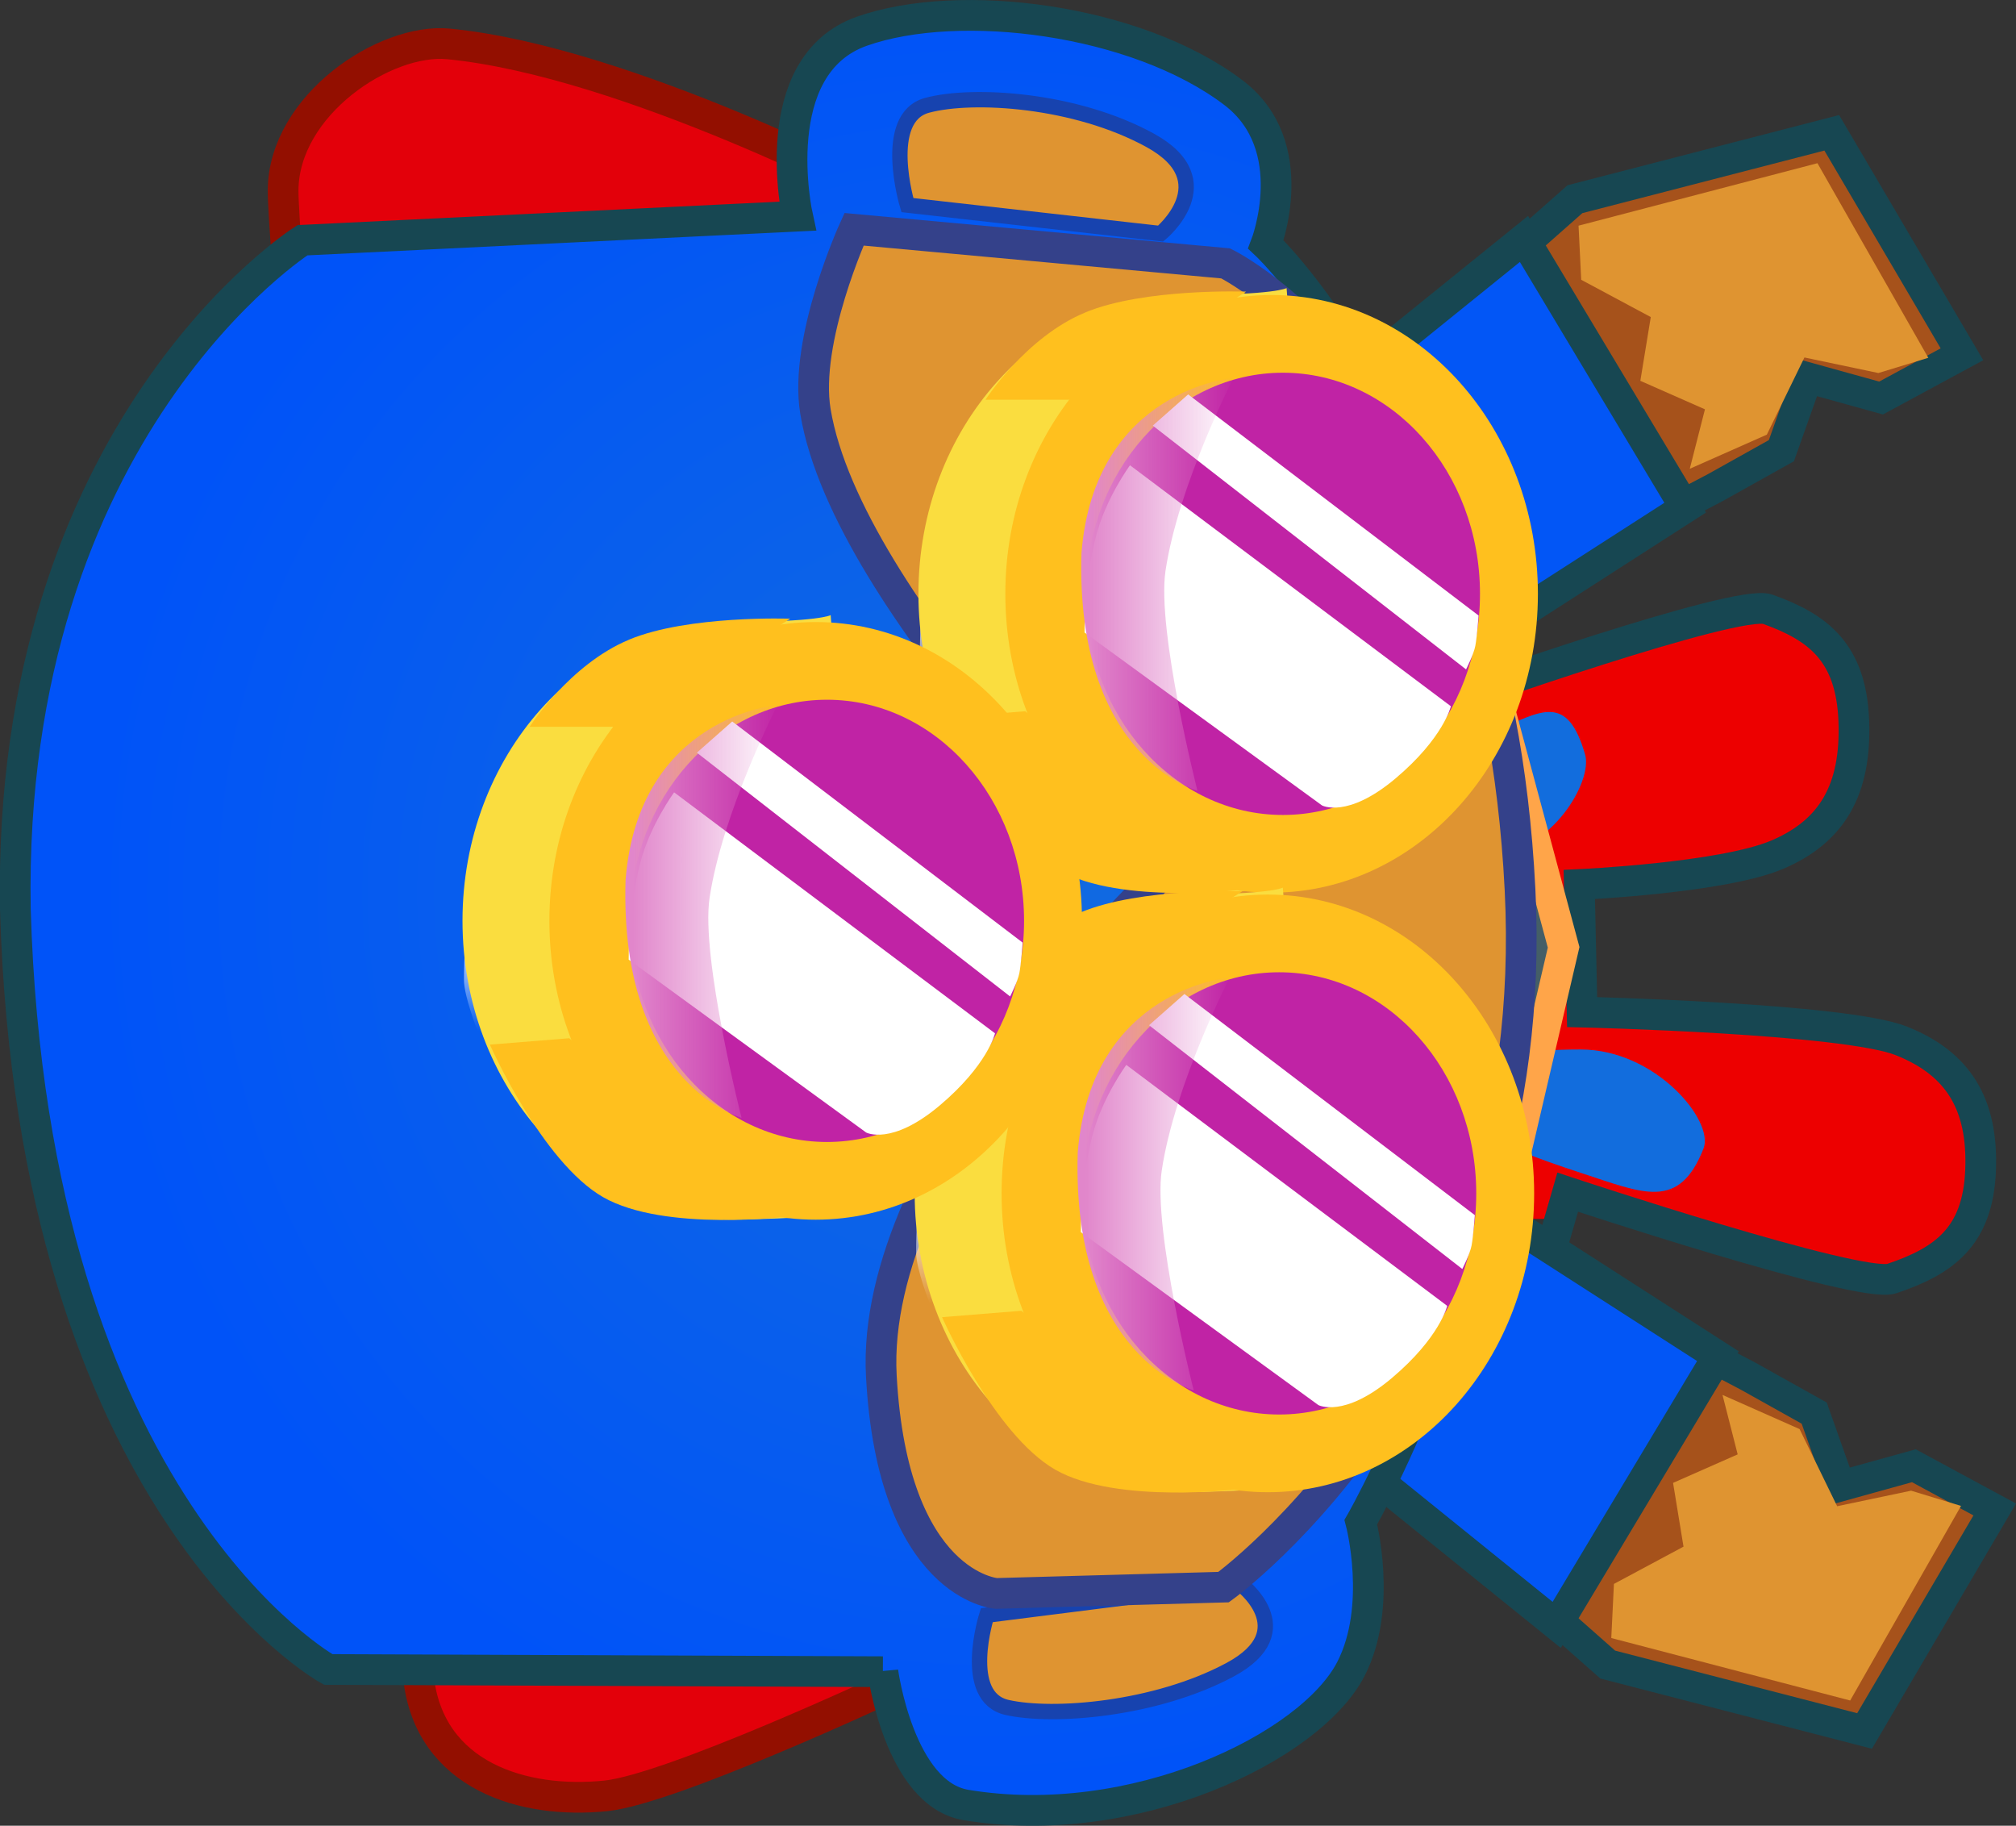 <svg version="1.1" xmlns="http://www.w3.org/2000/svg" xmlns:xlink="http://www.w3.org/1999/xlink" width="32.827" height="29.724" viewBox="0,0,32.827,29.724"><rect x="0" y="0" width="32.827" height="29.724" fill="#333333" stroke="none"/><defs><radialGradient cx="238.5" cy="180.4" r="14.612" gradientUnits="userSpaceOnUse" id="color-1"><stop offset="0" stop-color="#126cdf"/><stop offset="1" stop-color="#0053f8"/></radialGradient><linearGradient x1="238.424" y1="177.317" x2="238.424" y2="175.501" gradientUnits="userSpaceOnUse" id="color-2"><stop offset="0" stop-color="#ffffff" stop-opacity="0"/><stop offset="1" stop-color="#ffffff"/></linearGradient><linearGradient x1="238.424" y1="175.513" x2="238.424" y2="173.915" gradientUnits="userSpaceOnUse" id="color-3"><stop offset="0" stop-color="#ffffff"/><stop offset="1" stop-color="#ffffff" stop-opacity="0"/></linearGradient><linearGradient x1="240.109" y1="175.557" x2="242.523" y2="175.557" gradientUnits="userSpaceOnUse" id="color-4"><stop offset="0" stop-color="#e186cb"/><stop offset="1" stop-color="#e186cb" stop-opacity="0"/></linearGradient><linearGradient x1="238.363" y1="187.078" x2="238.363" y2="185.263" gradientUnits="userSpaceOnUse" id="color-5"><stop offset="0" stop-color="#ffffff" stop-opacity="0"/><stop offset="1" stop-color="#ffffff"/></linearGradient><linearGradient x1="238.363" y1="185.275" x2="238.363" y2="183.677" gradientUnits="userSpaceOnUse" id="color-6"><stop offset="0" stop-color="#ffffff"/><stop offset="1" stop-color="#ffffff" stop-opacity="0"/></linearGradient><linearGradient x1="240.048" y1="185.318" x2="242.462" y2="185.318" gradientUnits="userSpaceOnUse" id="color-7"><stop offset="0" stop-color="#e186cb"/><stop offset="1" stop-color="#e186cb" stop-opacity="0"/></linearGradient><linearGradient x1="231" y1="182.641" x2="231" y2="180.826" gradientUnits="userSpaceOnUse" id="color-8"><stop offset="0" stop-color="#ffffff" stop-opacity="0"/><stop offset="1" stop-color="#ffffff"/></linearGradient><linearGradient x1="231" y1="180.838" x2="231" y2="179.24" gradientUnits="userSpaceOnUse" id="color-9"><stop offset="0" stop-color="#ffffff"/><stop offset="1" stop-color="#ffffff" stop-opacity="0"/></linearGradient><linearGradient x1="232.686" y1="180.881" x2="235.1" y2="180.881" gradientUnits="userSpaceOnUse" id="color-10"><stop offset="0" stop-color="#e186cb"/><stop offset="1" stop-color="#e186cb" stop-opacity="0"/></linearGradient></defs><g transform="translate(-222.373,-165.86)"><g data-paper-data="{&quot;isPaintingLayer&quot;:true}" fill-rule="nonzero" stroke-linejoin="miter" stroke-miterlimit="10" stroke-dasharray="" stroke-dashoffset="0" style="mix-blend-mode: normal"><path d="M246.782,185.704v-5.579h1.053c0,0 0.263,1.29 0.263,2.053c0,1.021 -0.263,3.526 -0.263,3.526z" fill="#ed0000" stroke="none" stroke-width="0" stroke-linecap="butt"/><path d="M246.043,177.232c0,0 4.613,-1.632 5.114,-1.453c0.82,0.293 1.359,0.7 1.402,1.817c0.042,1.117 -0.352,1.8 -1.25,2.18c-0.898,0.38 -5.038,0.484 -5.038,0.484" data-paper-data="{&quot;index&quot;:null}" fill="#ed0000" stroke="#174752" stroke-width="0" stroke-linecap="round"/><path d="M245.577,178.866c0,-0.477 0.032,-0.609 1.159,-1.11c0.737,-0.328 1.159,-0.612 1.448,0.389c0.128,0.444 -0.567,1.585 -1.448,1.585c-1.276,0 -1.159,-0.387 -1.159,-0.864z" data-paper-data="{&quot;index&quot;:null}" fill="#126ddd" stroke="none" stroke-width="0" stroke-linecap="butt"/><path d="M248.01,182.22c0,0 4.371,0.104 5.319,0.484c0.948,0.38 1.365,1.063 1.32,2.18c-0.045,1.117 -0.614,1.524 -1.48,1.817c-0.529,0.179 -5.399,-1.453 -5.399,-1.453" data-paper-data="{&quot;index&quot;:null}" fill="#ed0000" stroke="#174752" stroke-width="0" stroke-linecap="round"/><path d="M248.112,182.946c1.217,0 2.178,1.16 2,1.612c-0.4,1.019 -0.983,0.729 -2,0.396c-1.555,-0.51 -1.6,-0.644 -1.6,-1.129c0,-0.485 -0.162,-0.879 1.6,-0.879z" fill="#126ddd" stroke="none" stroke-width="0" stroke-linecap="butt"/><path d="M246.043,177.232c0,0 4.613,-1.632 5.114,-1.453c0.82,0.293 1.359,0.7 1.402,1.817c0.042,1.117 -0.352,1.8 -1.25,2.18c-0.898,0.38 -3.22,0.484 -3.22,0.484l0.046,2.077c0,0 4.272,0.101 5.198,0.469c0.926,0.368 1.334,1.029 1.29,2.111c-0.044,1.081 -0.6,1.475 -1.446,1.759c-0.517,0.173 -5.277,-1.407 -5.277,-1.407l-0.4,1.389" fill="none" stroke="#174752" stroke-width="0.5" stroke-linecap="round"/><path d="M236.801,193.353c0,0 -3.501,1.634 -4.56,1.744c-1.342,0.14 -2.874,-0.322 -3.053,-1.923c-0.165,-1.479 -2.218,-22.837 -2.205,-24.221c0.013,-1.384 1.659,-2.479 2.695,-2.378c2.918,0.285 7.123,2.497 7.123,2.497" fill="#e3000a" stroke="#930f00" stroke-width="0.5" stroke-linecap="round"/><path d="M246.729,177.178l1.105,4.105l-0.995,4.263" fill="#445e67" stroke="#ffa549" stroke-width="0.5" stroke-linecap="round"/><path d="M247.242,186.375l3.598,1.891l1.074,0.6l0.422,1.19l1.201,-0.333l1.317,0.712l-2.12,3.606l-4.182,-1.081l-3.291,-2.906" data-paper-data="{&quot;index&quot;:null}" fill="#a6521b" stroke="#174752" stroke-width="0.5" stroke-linecap="round"/><path d="M246.846,185.689l3.5,2.25l-2.625,4.375l-3.25,-2.625" data-paper-data="{&quot;index&quot;:null}" fill="#0256f6" stroke="#174752" stroke-width="0.5" stroke-linecap="round"/><path d="M248.61,192.528l0.043,-0.881l1.133,-0.607l-0.17,-1.038l1.052,-0.464l-0.247,-0.968l1.255,0.556l0.612,1.256l1.204,-0.253l0.813,0.248l-1.805,3.168z" data-paper-data="{&quot;index&quot;:null}" fill="#df9431" stroke="#692206" stroke-width="0" stroke-linecap="round"/><path d="M244.727,172.009l3.291,-2.906l4.182,-1.081l2.12,3.606l-1.317,0.712l-1.201,-0.333l-0.422,1.19l-1.074,0.6l-3.598,1.891" fill="#a6521b" stroke="#174752" stroke-width="0.5" stroke-linecap="round"/><path d="M243.938,172.375l3.25,-2.625l2.625,4.375l-3.5,2.25" fill="#0256f6" stroke="#174752" stroke-width="0.5" stroke-linecap="round"/><path d="M236.749,193.076l-9.032,-0.036c0,0 -4.81,-2.657 -5.094,-12.379c-0.137,-7.839 4.675,-10.89 4.675,-10.89l8.061,-0.392c0,0 -0.542,-2.45 1.049,-3.011c1.59,-0.56 4.47,-0.198 6.049,1c1.146,0.87 0.529,2.471 0.529,2.471c0,0 3.352,3.143 3.976,10.333c0.472,5.434 -2.43,10.469 -2.43,10.469c0,0 0.362,1.372 -0.161,2.389c-0.658,1.28 -3.546,2.669 -6.269,2.216c-1.086,-0.181 -1.353,-2.171 -1.353,-2.171z" fill="url(#color-1)" stroke="#174752" stroke-width="0.5" stroke-linecap="round"/><path d="M241.272,169.663l-4.124,-0.464c0,0 -0.429,-1.424 0.323,-1.625c0.753,-0.201 2.42,-0.094 3.631,0.571c1.21,0.665 0.17,1.518 0.17,1.518z" data-paper-data="{&quot;index&quot;:null}" fill="#df9431" stroke="#1743af" stroke-width="0.25" stroke-linecap="round"/><path d="M242.558,191.635c0,0 1.043,0.769 -0.163,1.413c-1.206,0.644 -2.871,0.78 -3.624,0.61c-0.753,-0.17 -0.33,-1.502 -0.33,-1.502l4.117,-0.521z" data-paper-data="{&quot;index&quot;:null}" fill="#df9431" stroke="#1743af" stroke-width="0.25" stroke-linecap="round"/><path d="M242.33,170.148c0,0 4.387,2.118 4.794,10.194c0.383,7.61 -4.827,11.357 -4.827,11.357l-3.702,0.103c0,0 -1.686,-0.121 -1.871,-3.539c-0.194,-3.579 4.325,-7.934 4.325,-7.934c0,0 -4.874,-4.613 -5.398,-7.77c-0.194,-1.167 0.628,-2.966 0.628,-2.966z" fill="#df9431" stroke="#34418a" stroke-width="0.5" stroke-linecap="round"/><path d="M251.967,168.517l1.805,3.168l-0.813,0.248l-1.204,-0.253l-0.612,1.256l-1.255,0.556l0.247,-0.968l-1.052,-0.464l0.17,-1.038l-1.133,-0.607l-0.043,-0.881z" fill="#df9431" stroke="#692206" stroke-width="0" stroke-linecap="round"/><path d="M239.504,177.317h-1.932c0,0 -0.221,-0.558 -0.221,-0.828c0,-0.258 0.038,-1.102 0.038,-1.102l1.809,0.114c0,0 0.131,0.672 0.131,0.942c0,0.258 0.175,0.873 0.175,0.873z" fill="url(#color-2)" stroke="none" stroke-width="0" stroke-linecap="butt"/><path d="M239.195,175.513h-1.852c0,0 0.092,-0.574 0.092,-0.855c0,-0.27 0.179,-0.792 0.179,-0.792l1.89,0.049c0,0 -0.221,0.582 -0.221,0.864c0,0.27 -0.089,0.735 -0.089,0.735z" fill="url(#color-3)" stroke="none" stroke-width="0" stroke-linecap="butt"/><path d="M237.328,175.528c0,-2.687 1.941,-4.865 4.336,-4.865c1.478,0 1.659,-0.113 1.659,-0.113l0.708,9.718c0,0 -1.329,0.124 -2.367,0.124c-2.395,0 -4.336,-2.178 -4.336,-4.865z" fill="#fadd3f" stroke="none" stroke-width="0" stroke-linecap="butt"/><path d="M238.743,175.528c0,-2.687 1.941,-4.865 4.336,-4.865c2.395,0 4.336,2.178 4.336,4.865c0,2.687 -1.941,4.865 -4.336,4.865c-2.395,0 -4.336,-2.178 -4.336,-4.865z" fill="#ffc01e" stroke="none" stroke-width="0" stroke-linecap="butt"/><path d="M240.054,175.528c0,-1.988 1.437,-3.6 3.209,-3.6c1.772,0 3.209,1.612 3.209,3.6c0,1.988 -1.437,3.6 -3.209,3.6c-1.772,0 -3.209,-1.612 -3.209,-3.6z" fill="#c023a5" stroke="none" stroke-width="0" stroke-linecap="butt"/><path d="M240.773,173.435l5.225,3.923c0,0 -0.118,0.515 -0.902,1.176c-0.784,0.66 -1.196,0.439 -1.196,0.439l-3.867,-2.815c0,0 -0.009,-0.806 0.185,-1.563c0.161,-0.627 0.555,-1.16 0.555,-1.16z" fill="#ffffff" stroke="#000000" stroke-width="0" stroke-linecap="round"/><path d="M246.245,176.758l-5.101,-3.969l0.576,-0.508l4.729,3.6c0,0 -0.024,0.34 -0.053,0.494c-0.025,0.136 -0.151,0.383 -0.151,0.383z" fill="#ffffff" stroke="#000000" stroke-width="0" stroke-linecap="round"/><path d="M241.872,178.735c0,0 -1.992,-0.545 -1.889,-3.872c0.213,-2.67 2.475,-2.849 2.475,-2.849c0,0 -0.899,1.745 -1.107,3.142c-0.144,0.968 0.521,3.58 0.521,3.58z" fill="url(#color-4)" stroke="#000000" stroke-width="0" stroke-linecap="round"/><path d="M240.041,170.948c0.967,-0.401 2.623,-0.34 2.623,-0.34l-2.768,1.76h-1.476c0,0 0.655,-1.019 1.621,-1.419z" fill="#ffc01e" stroke="#000000" stroke-width="0" stroke-linecap="round"/><path d="M242.664,180.338c0,0 -2.042,0.262 -3.045,-0.311c-1.002,-0.573 -1.845,-2.484 -1.845,-2.484l1.292,-0.104z" fill="#ffc01e" stroke="#000000" stroke-width="0" stroke-linecap="round"/><path d="M239.443,187.078h-1.932c0,0 -0.221,-0.558 -0.221,-0.828c0,-0.258 0.038,-1.102 0.038,-1.102l1.809,0.114c0,0 0.131,0.672 0.131,0.942c0,0.258 0.175,0.873 0.175,0.873z" fill="url(#color-5)" stroke="none" stroke-width="0" stroke-linecap="butt"/><path d="M239.134,185.275h-1.852c0,0 0.092,-0.574 0.092,-0.855c0,-0.27 0.179,-0.792 0.179,-0.792l1.89,0.049c0,0 -0.221,0.582 -0.221,0.864c0,0.27 -0.089,0.735 -0.089,0.735z" fill="url(#color-6)" stroke="none" stroke-width="0" stroke-linecap="butt"/><path d="M237.267,185.289c0,-2.687 1.941,-4.865 4.336,-4.865c1.478,0 1.659,-0.113 1.659,-0.113l0.708,9.718c0,0 -1.329,0.124 -2.367,0.124c-2.395,0 -4.336,-2.178 -4.336,-4.865z" fill="#fadd3f" stroke="none" stroke-width="0" stroke-linecap="butt"/><path d="M238.682,185.289c0,-2.687 1.941,-4.865 4.336,-4.865c2.395,0 4.336,2.178 4.336,4.865c0,2.687 -1.941,4.865 -4.336,4.865c-2.395,0 -4.336,-2.178 -4.336,-4.865z" fill="#ffc01e" stroke="none" stroke-width="0" stroke-linecap="butt"/><path d="M239.993,185.289c0,-1.988 1.437,-3.6 3.209,-3.6c1.772,0 3.209,1.612 3.209,3.6c0,1.988 -1.437,3.6 -3.209,3.6c-1.772,0 -3.209,-1.612 -3.209,-3.6z" fill="#c023a5" stroke="none" stroke-width="0" stroke-linecap="butt"/><path d="M240.713,183.197l5.225,3.923c0,0 -0.118,0.515 -0.902,1.176c-0.784,0.66 -1.196,0.439 -1.196,0.439l-3.867,-2.815c0,0 -0.009,-0.806 0.185,-1.563c0.161,-0.627 0.555,-1.16 0.555,-1.16z" fill="#ffffff" stroke="#000000" stroke-width="0" stroke-linecap="round"/><path d="M246.184,186.52l-5.101,-3.969l0.576,-0.508l4.729,3.6c0,0 -0.024,0.34 -0.053,0.494c-0.025,0.136 -0.151,0.383 -0.151,0.383z" fill="#ffffff" stroke="#000000" stroke-width="0" stroke-linecap="round"/><path d="M241.811,188.496c0,0 -1.992,-0.545 -1.889,-3.872c0.213,-2.67 2.475,-2.849 2.475,-2.849c0,0 -0.899,1.745 -1.107,3.142c-0.144,0.968 0.521,3.58 0.521,3.58z" fill="url(#color-7)" stroke="#000000" stroke-width="0" stroke-linecap="round"/><path d="M239.98,180.71c0.967,-0.401 2.623,-0.34 2.623,-0.34l-2.768,1.76h-1.476c0,0 0.655,-1.019 1.621,-1.419z" fill="#ffc01e" stroke="#000000" stroke-width="0" stroke-linecap="round"/><path d="M242.603,190.099c0,0 -2.042,0.262 -3.045,-0.311c-1.002,-0.573 -1.845,-2.484 -1.845,-2.484l1.292,-0.104z" fill="#ffc01e" stroke="#000000" stroke-width="0" stroke-linecap="round"/><path d="M232.081,182.641h-1.932c0,0 -0.221,-0.558 -0.221,-0.828c0,-0.258 0.038,-1.102 0.038,-1.102l1.809,0.114c0,0 0.131,0.672 0.131,0.942c0,0.258 0.175,0.873 0.175,0.873z" fill="url(#color-8)" stroke="none" stroke-width="0" stroke-linecap="butt"/><path d="M231.771,180.838h-1.852c0,0 0.092,-0.574 0.092,-0.855c0,-0.27 0.179,-0.792 0.179,-0.792l1.89,0.049c0,0 -0.221,0.582 -0.221,0.864c0,0.27 -0.089,0.735 -0.089,0.735z" fill="url(#color-9)" stroke="none" stroke-width="0" stroke-linecap="butt"/><path d="M229.904,180.852c0,-2.687 1.941,-4.865 4.336,-4.865c1.478,0 1.659,-0.113 1.659,-0.113l0.708,9.718c0,0 -1.329,0.124 -2.367,0.124c-2.395,0 -4.336,-2.178 -4.336,-4.865z" fill="#fadd3f" stroke="none" stroke-width="0" stroke-linecap="butt"/><path d="M231.319,180.852c0,-2.687 1.941,-4.865 4.336,-4.865c2.395,0 4.336,2.178 4.336,4.865c0,2.687 -1.941,4.865 -4.336,4.865c-2.395,0 -4.336,-2.178 -4.336,-4.865z" fill="#ffc01e" stroke="none" stroke-width="0" stroke-linecap="butt"/><path d="M232.63,180.852c0,-1.988 1.437,-3.6 3.209,-3.6c1.772,0 3.209,1.612 3.209,3.6c0,1.988 -1.437,3.6 -3.209,3.6c-1.772,0 -3.209,-1.612 -3.209,-3.6z" fill="#c023a5" stroke="none" stroke-width="0" stroke-linecap="butt"/><path d="M233.35,178.76l5.225,3.923c0,0 -0.118,0.515 -0.902,1.176c-0.784,0.66 -1.196,0.439 -1.196,0.439l-3.867,-2.815c0,0 -0.009,-0.806 0.185,-1.563c0.161,-0.627 0.555,-1.16 0.555,-1.16z" fill="#ffffff" stroke="#000000" stroke-width="0" stroke-linecap="round"/><path d="M238.821,182.083l-5.101,-3.969l0.576,-0.508l4.729,3.6c0,0 -0.024,0.34 -0.053,0.494c-0.025,0.136 -0.151,0.383 -0.151,0.383z" fill="#ffffff" stroke="#000000" stroke-width="0" stroke-linecap="round"/><path d="M234.448,184.059c0,0 -1.992,-0.545 -1.889,-3.872c0.213,-2.67 2.475,-2.849 2.475,-2.849c0,0 -0.899,1.745 -1.107,3.142c-0.144,0.968 0.521,3.58 0.521,3.58z" fill="url(#color-10)" stroke="#000000" stroke-width="0" stroke-linecap="round"/><path d="M232.617,176.273c0.967,-0.401 2.623,-0.34 2.623,-0.34l-2.768,1.76h-1.476c0,0 0.655,-1.019 1.621,-1.419z" fill="#ffc01e" stroke="#000000" stroke-width="0" stroke-linecap="round"/><path d="M235.24,185.662c0,0 -2.042,0.262 -3.045,-0.311c-1.002,-0.573 -1.845,-2.484 -1.845,-2.484l1.292,-0.104z" fill="#ffc01e" stroke="#000000" stroke-width="0" stroke-linecap="round"/></g></g></svg>